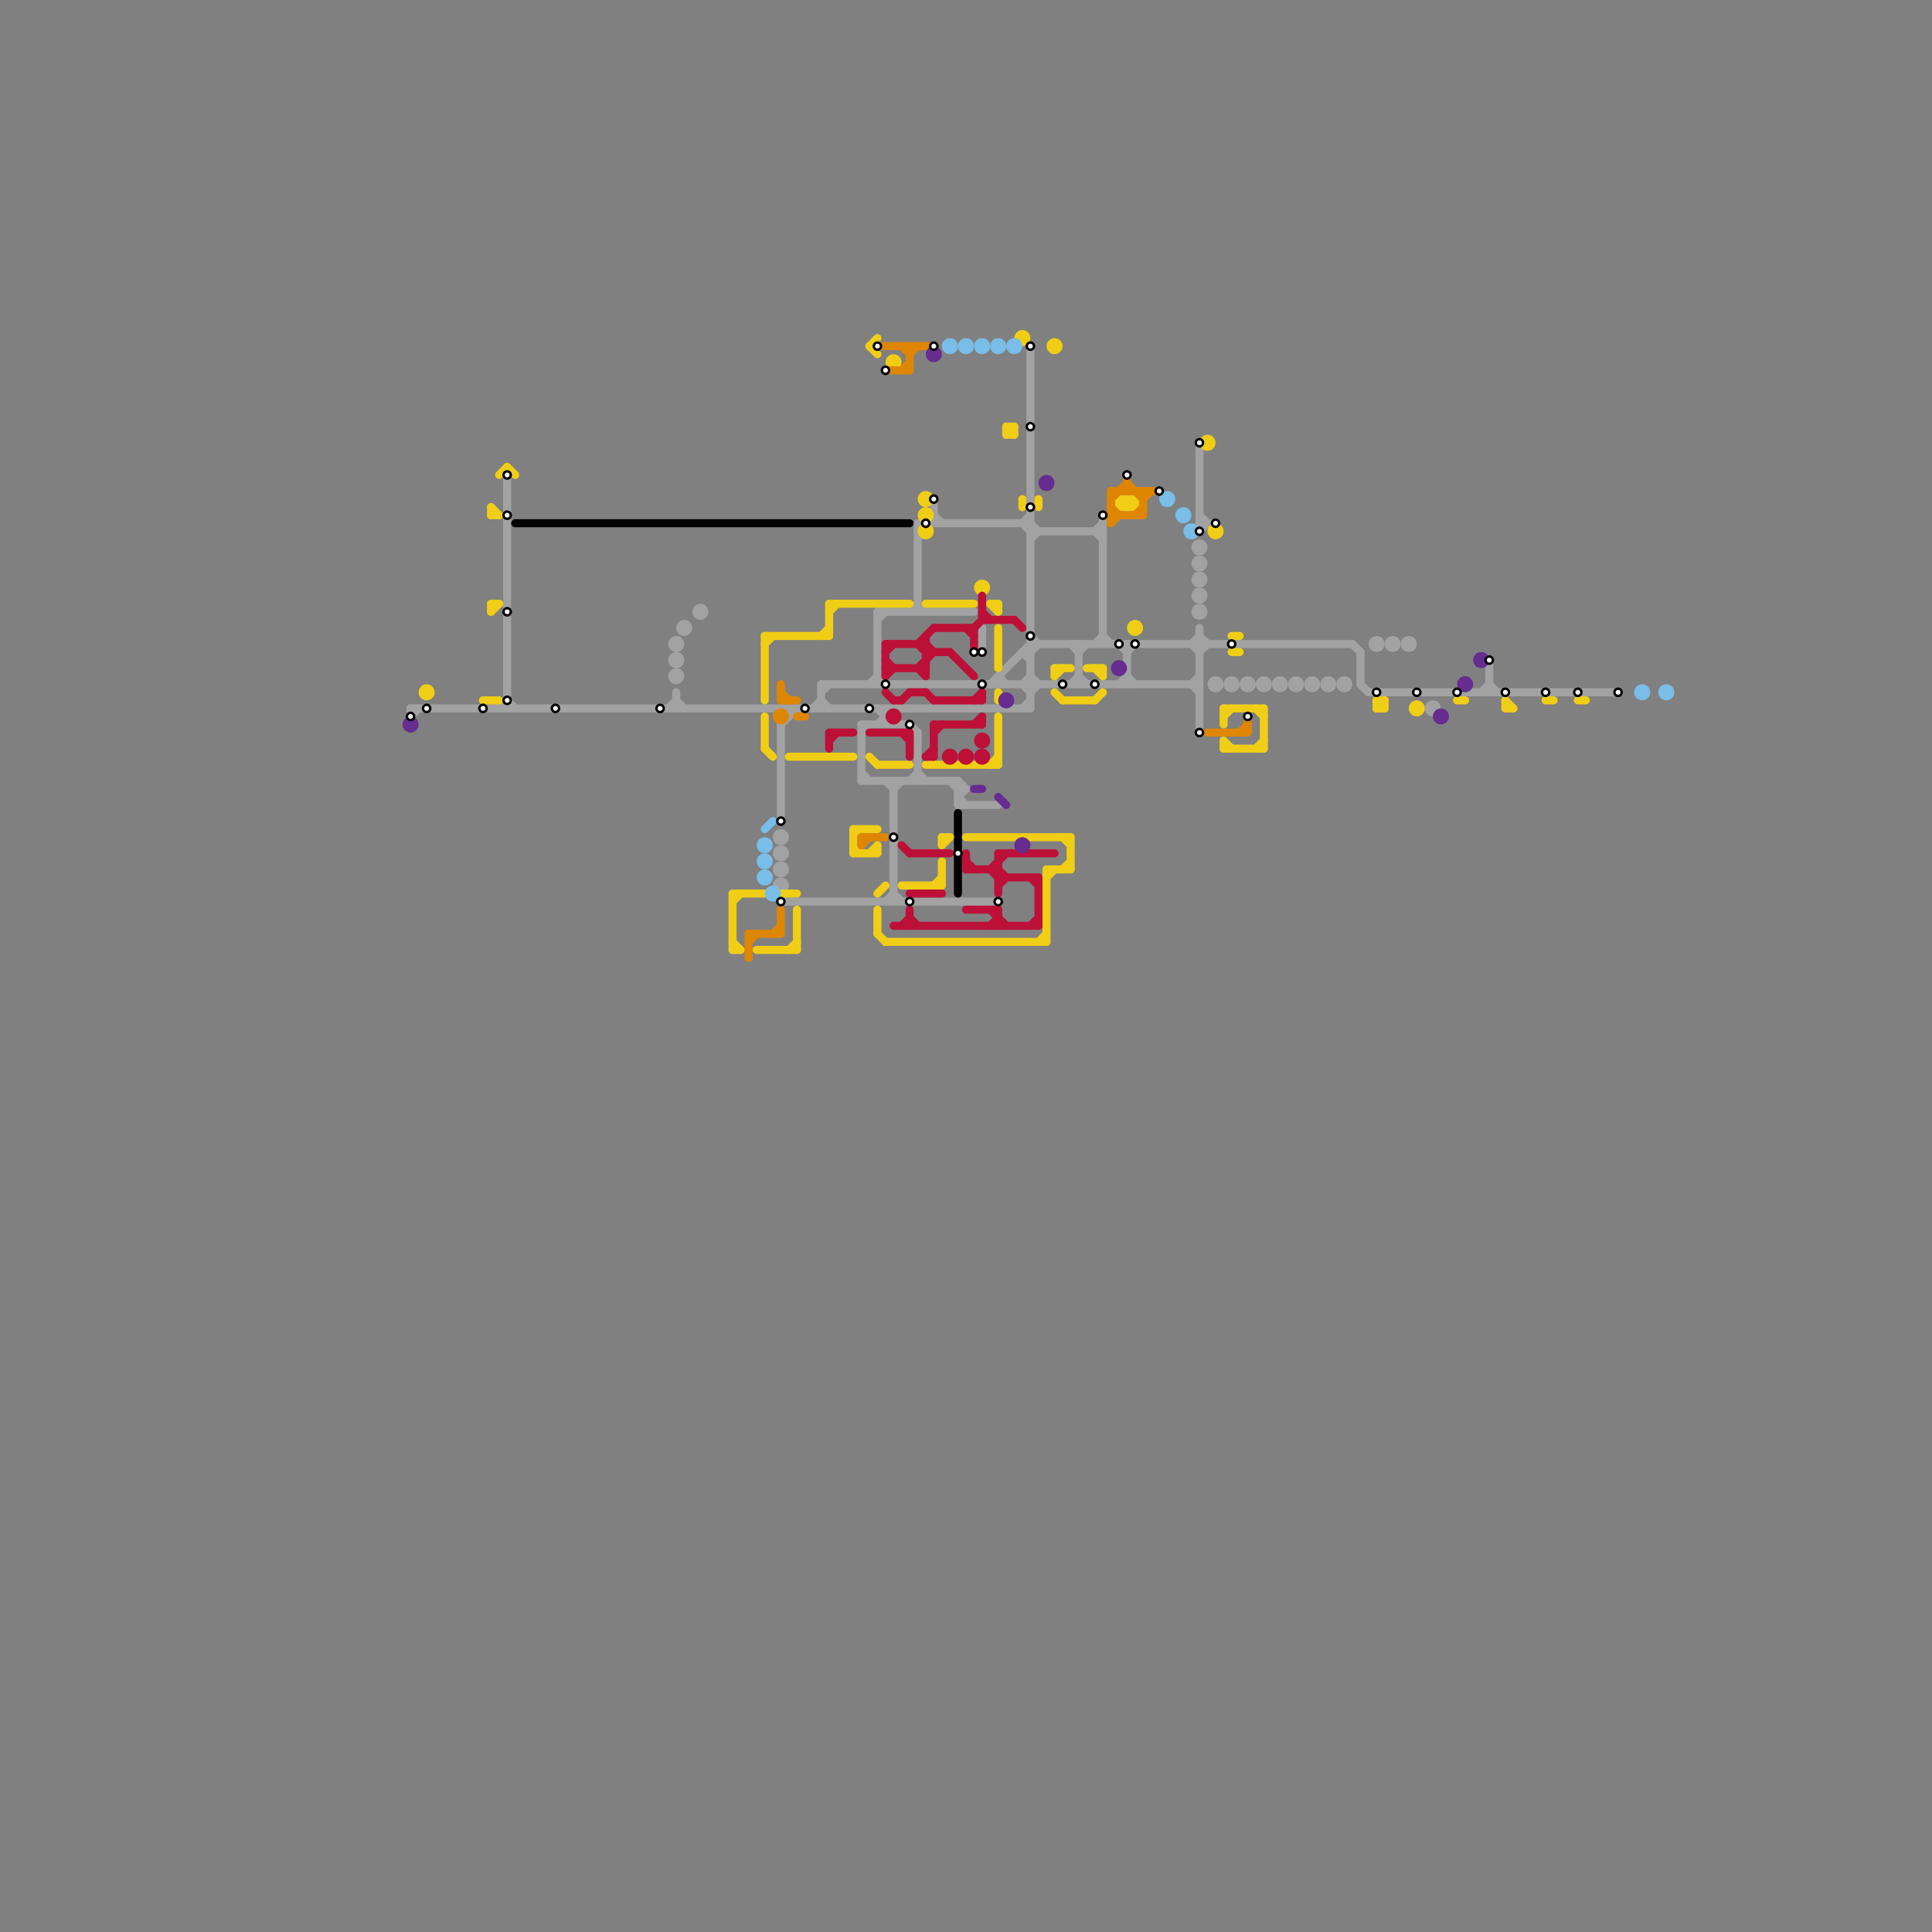 
<svg version="1.1" xmlns="http://www.w3.org/2000/svg" viewBox="0 0 240 240">
<rect x="0" y="0" width="240" height="240" fill="#808080" stroke="none"/>
<style>text { font: 1px Helvetica; font-weight: 600; white-space: pre; dominant-baseline: central; } line { stroke-width: 1; fill: none; stroke-linecap: round; stroke-linejoin: round; } .c0 { stroke: #a2a2a2 } .c1 { stroke: #000000 } .c2 { stroke: #f0ce15 } .c3 { stroke: #df8600 } .c4 { stroke: #bd1038 } .c5 { stroke: #662c90 } .c6 { stroke: #79bde9 }</style><defs><g id="wm-xf"><circle r="1.2" fill="#000"/><circle r="0.9" fill="#fff"/><circle r="0.6" fill="#000"/><circle r="0.3" fill="#fff"/></g><g id="wm"><circle r="0.6" fill="#000"/><circle r="0.3" fill="#fff"/></g></defs><line class="c0" x1="128" y1="79" x2="129" y2="80"/><line class="c0" x1="148" y1="85" x2="149" y2="86"/><line class="c0" x1="134" y1="80" x2="134" y2="85"/><line class="c0" x1="133" y1="85" x2="134" y2="84"/><line class="c0" x1="110" y1="112" x2="111" y2="111"/><line class="c0" x1="111" y1="111" x2="112" y2="112"/><line class="c0" x1="185" y1="82" x2="185" y2="86"/><line class="c0" x1="110" y1="97" x2="111" y2="98"/><line class="c0" x1="114" y1="65" x2="128" y2="65"/><line class="c0" x1="119" y1="97" x2="120" y2="98"/><line class="c0" x1="148" y1="80" x2="149" y2="81"/><line class="c0" x1="102" y1="85" x2="149" y2="85"/><line class="c0" x1="102" y1="86" x2="103" y2="85"/><line class="c0" x1="113" y1="90" x2="114" y2="91"/><line class="c0" x1="170" y1="86" x2="201" y2="86"/><line class="c0" x1="111" y1="98" x2="112" y2="97"/><line class="c0" x1="124" y1="84" x2="124" y2="85"/><line class="c0" x1="83" y1="88" x2="84" y2="87"/><line class="c0" x1="118" y1="97" x2="119" y2="98"/><line class="c0" x1="184" y1="86" x2="185" y2="85"/><line class="c0" x1="63" y1="87" x2="64" y2="88"/><line class="c0" x1="137" y1="79" x2="138" y2="80"/><line class="c0" x1="169" y1="85" x2="170" y2="86"/><line class="c0" x1="98" y1="88" x2="98" y2="89"/><line class="c0" x1="140" y1="80" x2="140" y2="85"/><line class="c0" x1="128" y1="84" x2="129" y2="85"/><line class="c0" x1="109" y1="84" x2="110" y2="85"/><line class="c0" x1="149" y1="78" x2="149" y2="91"/><line class="c0" x1="149" y1="81" x2="150" y2="80"/><line class="c0" x1="149" y1="64" x2="150" y2="65"/><line class="c0" x1="116" y1="62" x2="116" y2="65"/><line class="c0" x1="128" y1="80" x2="168" y2="80"/><line class="c0" x1="119" y1="100" x2="124" y2="100"/><line class="c0" x1="108" y1="85" x2="109" y2="84"/><line class="c0" x1="149" y1="55" x2="149" y2="66"/><line class="c0" x1="149" y1="79" x2="150" y2="80"/><line class="c0" x1="122" y1="78" x2="122" y2="81"/><line class="c0" x1="102" y1="87" x2="103" y2="88"/><line class="c0" x1="107" y1="90" x2="107" y2="97"/><line class="c0" x1="110" y1="88" x2="110" y2="90"/><line class="c0" x1="107" y1="96" x2="108" y2="97"/><line class="c0" x1="97" y1="88" x2="98" y2="89"/><line class="c0" x1="128" y1="65" x2="129" y2="66"/><line class="c0" x1="51" y1="88" x2="51" y2="89"/><line class="c0" x1="139" y1="80" x2="140" y2="81"/><line class="c0" x1="51" y1="89" x2="52" y2="88"/><line class="c0" x1="102" y1="85" x2="102" y2="88"/><line class="c0" x1="109" y1="76" x2="121" y2="76"/><line class="c0" x1="101" y1="88" x2="102" y2="87"/><line class="c0" x1="114" y1="65" x2="114" y2="76"/><line class="c0" x1="107" y1="90" x2="113" y2="90"/><line class="c0" x1="169" y1="81" x2="169" y2="85"/><line class="c0" x1="119" y1="97" x2="119" y2="100"/><line class="c0" x1="62" y1="88" x2="63" y2="87"/><line class="c0" x1="127" y1="65" x2="128" y2="64"/><line class="c0" x1="137" y1="64" x2="137" y2="80"/><line class="c0" x1="109" y1="88" x2="111" y2="90"/><line class="c0" x1="127" y1="88" x2="128" y2="87"/><line class="c0" x1="119" y1="99" x2="120" y2="98"/><line class="c0" x1="134" y1="84" x2="135" y2="85"/><line class="c0" x1="127" y1="85" x2="128" y2="84"/><line class="c0" x1="127" y1="65" x2="128" y2="66"/><line class="c0" x1="127" y1="81" x2="128" y2="82"/><line class="c0" x1="119" y1="99" x2="120" y2="100"/><line class="c0" x1="84" y1="87" x2="85" y2="88"/><line class="c0" x1="113" y1="76" x2="114" y2="75"/><line class="c0" x1="127" y1="85" x2="128" y2="86"/><line class="c0" x1="97" y1="90" x2="97" y2="102"/><line class="c0" x1="140" y1="84" x2="141" y2="85"/><line class="c0" x1="148" y1="80" x2="149" y2="79"/><line class="c0" x1="124" y1="84" x2="125" y2="85"/><line class="c0" x1="134" y1="81" x2="135" y2="80"/><line class="c0" x1="128" y1="66" x2="137" y2="66"/><line class="c0" x1="149" y1="66" x2="150" y2="65"/><line class="c0" x1="136" y1="66" x2="137" y2="65"/><line class="c0" x1="116" y1="64" x2="117" y2="65"/><line class="c0" x1="123" y1="85" x2="128" y2="80"/><line class="c0" x1="63" y1="59" x2="63" y2="88"/><line class="c0" x1="139" y1="85" x2="140" y2="84"/><line class="c0" x1="109" y1="90" x2="111" y2="88"/><line class="c0" x1="136" y1="80" x2="137" y2="79"/><line class="c0" x1="107" y1="91" x2="108" y2="90"/><line class="c0" x1="113" y1="97" x2="114" y2="96"/><line class="c0" x1="114" y1="75" x2="115" y2="76"/><line class="c0" x1="119" y1="98" x2="120" y2="98"/><line class="c0" x1="109" y1="76" x2="109" y2="85"/><line class="c0" x1="140" y1="81" x2="141" y2="80"/><line class="c0" x1="128" y1="86" x2="129" y2="85"/><line class="c0" x1="168" y1="80" x2="169" y2="81"/><line class="c0" x1="136" y1="66" x2="137" y2="67"/><line class="c0" x1="107" y1="97" x2="119" y2="97"/><line class="c0" x1="97" y1="112" x2="124" y2="112"/><line class="c0" x1="128" y1="67" x2="129" y2="66"/><line class="c0" x1="133" y1="80" x2="134" y2="81"/><line class="c0" x1="97" y1="90" x2="99" y2="88"/><line class="c0" x1="114" y1="66" x2="116" y2="64"/><line class="c0" x1="84" y1="86" x2="84" y2="88"/><line class="c0" x1="148" y1="85" x2="149" y2="84"/><line class="c0" x1="51" y1="88" x2="128" y2="88"/><line class="c0" x1="128" y1="81" x2="129" y2="80"/><line class="c0" x1="109" y1="77" x2="110" y2="76"/><line class="c0" x1="128" y1="43" x2="128" y2="88"/><line class="c0" x1="114" y1="96" x2="115" y2="97"/><line class="c0" x1="149" y1="65" x2="151" y2="65"/><line class="c0" x1="114" y1="91" x2="114" y2="97"/><line class="c0" x1="111" y1="97" x2="111" y2="112"/><line class="c0" x1="127" y1="81" x2="128" y2="81"/><line class="c0" x1="185" y1="85" x2="186" y2="86"/><circle cx="178" cy="88" r="1" fill="#a2a2a2" /><circle cx="167" cy="85" r="1" fill="#a2a2a2" /><circle cx="84" cy="84" r="1" fill="#a2a2a2" /><circle cx="175" cy="80" r="1" fill="#a2a2a2" /><circle cx="149" cy="70" r="1" fill="#a2a2a2" /><circle cx="149" cy="76" r="1" fill="#a2a2a2" /><circle cx="97" cy="108" r="1" fill="#a2a2a2" /><circle cx="151" cy="85" r="1" fill="#a2a2a2" /><circle cx="84" cy="80" r="1" fill="#a2a2a2" /><circle cx="87" cy="76" r="1" fill="#a2a2a2" /><circle cx="153" cy="85" r="1" fill="#a2a2a2" /><circle cx="149" cy="72" r="1" fill="#a2a2a2" /><circle cx="155" cy="85" r="1" fill="#a2a2a2" /><circle cx="157" cy="85" r="1" fill="#a2a2a2" /><circle cx="97" cy="104" r="1" fill="#a2a2a2" /><circle cx="97" cy="110" r="1" fill="#a2a2a2" /><circle cx="85" cy="78" r="1" fill="#a2a2a2" /><circle cx="84" cy="82" r="1" fill="#a2a2a2" /><circle cx="159" cy="85" r="1" fill="#a2a2a2" /><circle cx="161" cy="85" r="1" fill="#a2a2a2" /><circle cx="149" cy="68" r="1" fill="#a2a2a2" /><circle cx="149" cy="74" r="1" fill="#a2a2a2" /><circle cx="171" cy="80" r="1" fill="#a2a2a2" /><circle cx="97" cy="106" r="1" fill="#a2a2a2" /><circle cx="173" cy="80" r="1" fill="#a2a2a2" /><circle cx="163" cy="85" r="1" fill="#a2a2a2" /><circle cx="165" cy="85" r="1" fill="#a2a2a2" /><line class="c1" x1="119" y1="101" x2="119" y2="111"/><line class="c1" x1="64" y1="65" x2="113" y2="65"/><line class="c2" x1="140" y1="62" x2="141" y2="63"/><line class="c2" x1="135" y1="83" x2="137" y2="83"/><line class="c2" x1="130" y1="108" x2="133" y2="108"/><line class="c2" x1="125" y1="54" x2="126" y2="53"/><line class="c2" x1="94" y1="118" x2="99" y2="118"/><line class="c2" x1="112" y1="110" x2="117" y2="110"/><line class="c2" x1="152" y1="93" x2="157" y2="93"/><line class="c2" x1="99" y1="113" x2="99" y2="118"/><line class="c2" x1="153" y1="79" x2="154" y2="79"/><line class="c2" x1="91" y1="111" x2="91" y2="118"/><line class="c2" x1="139" y1="63" x2="140" y2="62"/><line class="c2" x1="95" y1="89" x2="95" y2="93"/><line class="c2" x1="124" y1="86" x2="124" y2="87"/><line class="c2" x1="103" y1="75" x2="103" y2="79"/><line class="c2" x1="109" y1="105" x2="109" y2="106"/><line class="c2" x1="131" y1="83" x2="133" y2="83"/><line class="c2" x1="139" y1="63" x2="141" y2="63"/><line class="c2" x1="95" y1="79" x2="103" y2="79"/><line class="c2" x1="123" y1="75" x2="124" y2="75"/><line class="c2" x1="117" y1="107" x2="117" y2="110"/><line class="c2" x1="152" y1="92" x2="152" y2="93"/><line class="c2" x1="108" y1="94" x2="109" y2="95"/><line class="c2" x1="117" y1="104" x2="118" y2="104"/><line class="c2" x1="106" y1="105" x2="107" y2="106"/><line class="c2" x1="120" y1="104" x2="133" y2="104"/><line class="c2" x1="117" y1="105" x2="118" y2="104"/><line class="c2" x1="106" y1="103" x2="109" y2="103"/><line class="c2" x1="139" y1="62" x2="139" y2="63"/><line class="c2" x1="109" y1="116" x2="110" y2="117"/><line class="c2" x1="117" y1="104" x2="117" y2="105"/><line class="c2" x1="106" y1="104" x2="107" y2="103"/><line class="c2" x1="131" y1="84" x2="132" y2="83"/><line class="c2" x1="61" y1="75" x2="62" y2="75"/><line class="c2" x1="62" y1="59" x2="63" y2="58"/><line class="c2" x1="63" y1="58" x2="64" y2="59"/><line class="c2" x1="139" y1="62" x2="141" y2="62"/><line class="c2" x1="125" y1="53" x2="126" y2="54"/><line class="c2" x1="61" y1="63" x2="61" y2="64"/><line class="c2" x1="61" y1="75" x2="61" y2="76"/><line class="c2" x1="98" y1="118" x2="99" y2="117"/><line class="c2" x1="131" y1="86" x2="132" y2="87"/><line class="c2" x1="139" y1="62" x2="140" y2="63"/><line class="c2" x1="171" y1="88" x2="172" y2="88"/><line class="c2" x1="109" y1="111" x2="110" y2="110"/><line class="c2" x1="130" y1="108" x2="130" y2="117"/><line class="c2" x1="108" y1="106" x2="109" y2="105"/><line class="c2" x1="106" y1="106" x2="109" y2="106"/><line class="c2" x1="91" y1="118" x2="92" y2="118"/><line class="c2" x1="132" y1="108" x2="133" y2="107"/><line class="c2" x1="192" y1="87" x2="193" y2="87"/><line class="c2" x1="124" y1="89" x2="124" y2="95"/><line class="c2" x1="61" y1="76" x2="62" y2="75"/><line class="c2" x1="109" y1="113" x2="109" y2="116"/><line class="c2" x1="152" y1="88" x2="152" y2="90"/><line class="c2" x1="95" y1="93" x2="96" y2="94"/><line class="c2" x1="187" y1="87" x2="187" y2="88"/><line class="c2" x1="124" y1="75" x2="124" y2="76"/><line class="c2" x1="108" y1="43" x2="109" y2="42"/><line class="c2" x1="152" y1="92" x2="153" y2="93"/><line class="c2" x1="106" y1="103" x2="106" y2="106"/><line class="c2" x1="124" y1="78" x2="124" y2="83"/><line class="c2" x1="171" y1="87" x2="172" y2="88"/><line class="c2" x1="102" y1="79" x2="103" y2="78"/><line class="c2" x1="95" y1="79" x2="95" y2="87"/><line class="c2" x1="103" y1="75" x2="113" y2="75"/><line class="c2" x1="129" y1="62" x2="129" y2="63"/><line class="c2" x1="136" y1="87" x2="137" y2="86"/><line class="c2" x1="108" y1="43" x2="109" y2="44"/><line class="c2" x1="132" y1="87" x2="136" y2="87"/><line class="c2" x1="61" y1="63" x2="62" y2="64"/><line class="c2" x1="115" y1="75" x2="121" y2="75"/><line class="c2" x1="125" y1="53" x2="125" y2="54"/><line class="c2" x1="116" y1="110" x2="117" y2="109"/><line class="c2" x1="196" y1="87" x2="197" y2="87"/><line class="c2" x1="133" y1="104" x2="133" y2="108"/><line class="c2" x1="91" y1="112" x2="92" y2="111"/><line class="c2" x1="61" y1="64" x2="62" y2="64"/><line class="c2" x1="153" y1="81" x2="154" y2="81"/><line class="c2" x1="156" y1="88" x2="157" y2="89"/><line class="c2" x1="125" y1="54" x2="126" y2="54"/><line class="c2" x1="129" y1="117" x2="130" y2="116"/><line class="c2" x1="141" y1="62" x2="141" y2="63"/><line class="c2" x1="152" y1="89" x2="153" y2="88"/><line class="c2" x1="110" y1="117" x2="130" y2="117"/><line class="c2" x1="131" y1="83" x2="131" y2="84"/><line class="c2" x1="140" y1="63" x2="141" y2="62"/><line class="c2" x1="109" y1="95" x2="113" y2="95"/><line class="c2" x1="115" y1="95" x2="124" y2="95"/><line class="c2" x1="137" y1="83" x2="137" y2="84"/><line class="c2" x1="157" y1="88" x2="157" y2="93"/><line class="c2" x1="123" y1="75" x2="124" y2="76"/><line class="c2" x1="156" y1="93" x2="157" y2="92"/><line class="c2" x1="95" y1="80" x2="96" y2="79"/><line class="c2" x1="97" y1="111" x2="99" y2="111"/><line class="c2" x1="98" y1="94" x2="106" y2="94"/><line class="c2" x1="152" y1="88" x2="157" y2="88"/><line class="c2" x1="181" y1="87" x2="182" y2="87"/><line class="c2" x1="103" y1="76" x2="104" y2="75"/><line class="c2" x1="125" y1="53" x2="126" y2="53"/><line class="c2" x1="132" y1="104" x2="133" y2="105"/><line class="c2" x1="126" y1="53" x2="126" y2="54"/><line class="c2" x1="171" y1="87" x2="172" y2="87"/><line class="c2" x1="60" y1="87" x2="62" y2="87"/><line class="c2" x1="172" y1="87" x2="172" y2="88"/><line class="c2" x1="171" y1="88" x2="172" y2="87"/><line class="c2" x1="187" y1="88" x2="188" y2="88"/><line class="c2" x1="140" y1="62" x2="140" y2="63"/><line class="c2" x1="127" y1="62" x2="127" y2="63"/><line class="c2" x1="171" y1="87" x2="171" y2="88"/><line class="c2" x1="130" y1="109" x2="131" y2="108"/><line class="c2" x1="187" y1="87" x2="188" y2="88"/><line class="c2" x1="136" y1="83" x2="137" y2="84"/><line class="c2" x1="123" y1="95" x2="124" y2="94"/><line class="c2" x1="91" y1="117" x2="92" y2="118"/><line class="c2" x1="91" y1="111" x2="95" y2="111"/><circle cx="151" cy="66" r="1" fill="#f0ce15" /><circle cx="115" cy="62" r="1" fill="#f0ce15" /><circle cx="122" cy="73" r="1" fill="#f0ce15" /><circle cx="131" cy="43" r="1" fill="#f0ce15" /><circle cx="150" cy="55" r="1" fill="#f0ce15" /><circle cx="127" cy="42" r="1" fill="#f0ce15" /><circle cx="115" cy="64" r="1" fill="#f0ce15" /><circle cx="141" cy="78" r="1" fill="#f0ce15" /><circle cx="111" cy="45" r="1" fill="#f0ce15" /><circle cx="115" cy="66" r="1" fill="#f0ce15" /><circle cx="176" cy="88" r="1" fill="#f0ce15" /><circle cx="53" cy="86" r="1" fill="#f0ce15" /><line class="c3" x1="113" y1="44" x2="114" y2="43"/><line class="c3" x1="97" y1="87" x2="99" y2="87"/><line class="c3" x1="150" y1="91" x2="155" y2="91"/><line class="c3" x1="140" y1="59" x2="140" y2="61"/><line class="c3" x1="141" y1="64" x2="142" y2="63"/><line class="c3" x1="154" y1="91" x2="155" y2="90"/><line class="c3" x1="138" y1="63" x2="139" y2="64"/><line class="c3" x1="99" y1="89" x2="100" y2="89"/><line class="c3" x1="142" y1="62" x2="143" y2="61"/><line class="c3" x1="93" y1="116" x2="93" y2="119"/><line class="c3" x1="97" y1="113" x2="97" y2="116"/><line class="c3" x1="93" y1="116" x2="97" y2="116"/><line class="c3" x1="138" y1="65" x2="139" y2="64"/><line class="c3" x1="155" y1="89" x2="155" y2="91"/><line class="c3" x1="138" y1="61" x2="144" y2="61"/><line class="c3" x1="140" y1="60" x2="142" y2="62"/><line class="c3" x1="109" y1="43" x2="116" y2="43"/><line class="c3" x1="107" y1="104" x2="110" y2="104"/><line class="c3" x1="113" y1="43" x2="113" y2="46"/><line class="c3" x1="138" y1="62" x2="140" y2="60"/><line class="c3" x1="107" y1="104" x2="107" y2="105"/><line class="c3" x1="138" y1="64" x2="142" y2="64"/><line class="c3" x1="96" y1="116" x2="97" y2="115"/><line class="c3" x1="112" y1="46" x2="113" y2="45"/><line class="c3" x1="97" y1="85" x2="97" y2="87"/><line class="c3" x1="138" y1="61" x2="138" y2="65"/><line class="c3" x1="93" y1="117" x2="94" y2="116"/><line class="c3" x1="107" y1="105" x2="108" y2="104"/><line class="c3" x1="112" y1="43" x2="113" y2="44"/><line class="c3" x1="97" y1="86" x2="98" y2="87"/><line class="c3" x1="110" y1="46" x2="113" y2="46"/><line class="c3" x1="142" y1="61" x2="142" y2="64"/><circle cx="97" cy="89" r="1" fill="#df8600" /><line class="c4" x1="114" y1="83" x2="115" y2="84"/><line class="c4" x1="123" y1="113" x2="125" y2="115"/><line class="c4" x1="116" y1="90" x2="122" y2="90"/><line class="c4" x1="124" y1="109" x2="129" y2="109"/><line class="c4" x1="113" y1="113" x2="113" y2="115"/><line class="c4" x1="116" y1="87" x2="122" y2="87"/><line class="c4" x1="122" y1="74" x2="122" y2="77"/><line class="c4" x1="110" y1="81" x2="111" y2="80"/><line class="c4" x1="124" y1="113" x2="124" y2="115"/><line class="c4" x1="114" y1="80" x2="115" y2="81"/><line class="c4" x1="103" y1="91" x2="106" y2="91"/><line class="c4" x1="129" y1="109" x2="129" y2="115"/><line class="c4" x1="110" y1="86" x2="111" y2="87"/><line class="c4" x1="124" y1="108" x2="125" y2="109"/><line class="c4" x1="116" y1="78" x2="121" y2="78"/><line class="c4" x1="120" y1="113" x2="124" y2="113"/><line class="c4" x1="121" y1="90" x2="122" y2="89"/><line class="c4" x1="111" y1="87" x2="112" y2="87"/><line class="c4" x1="111" y1="115" x2="129" y2="115"/><line class="c4" x1="116" y1="91" x2="117" y2="90"/><line class="c4" x1="115" y1="94" x2="116" y2="94"/><line class="c4" x1="115" y1="79" x2="115" y2="84"/><line class="c4" x1="116" y1="90" x2="116" y2="94"/><line class="c4" x1="110" y1="84" x2="111" y2="83"/><line class="c4" x1="128" y1="109" x2="129" y2="110"/><line class="c4" x1="113" y1="106" x2="118" y2="106"/><line class="c4" x1="115" y1="86" x2="116" y2="87"/><line class="c4" x1="123" y1="108" x2="125" y2="106"/><line class="c4" x1="108" y1="91" x2="113" y2="91"/><line class="c4" x1="120" y1="108" x2="124" y2="108"/><line class="c4" x1="124" y1="106" x2="131" y2="106"/><line class="c4" x1="128" y1="115" x2="129" y2="114"/><line class="c4" x1="121" y1="78" x2="122" y2="77"/><line class="c4" x1="120" y1="106" x2="120" y2="108"/><line class="c4" x1="118" y1="81" x2="121" y2="84"/><line class="c4" x1="112" y1="115" x2="113" y2="114"/><line class="c4" x1="113" y1="114" x2="114" y2="115"/><line class="c4" x1="114" y1="83" x2="116" y2="81"/><line class="c4" x1="120" y1="78" x2="121" y2="79"/><line class="c4" x1="115" y1="94" x2="116" y2="93"/><line class="c4" x1="114" y1="80" x2="116" y2="78"/><line class="c4" x1="110" y1="83" x2="115" y2="83"/><line class="c4" x1="110" y1="82" x2="111" y2="83"/><line class="c4" x1="115" y1="81" x2="118" y2="81"/><line class="c4" x1="121" y1="78" x2="121" y2="81"/><line class="c4" x1="122" y1="89" x2="122" y2="90"/><line class="c4" x1="112" y1="91" x2="113" y2="92"/><line class="c4" x1="103" y1="92" x2="104" y2="91"/><line class="c4" x1="122" y1="76" x2="123" y2="77"/><line class="c4" x1="110" y1="80" x2="115" y2="80"/><line class="c4" x1="115" y1="80" x2="116" y2="81"/><line class="c4" x1="113" y1="86" x2="115" y2="86"/><line class="c4" x1="121" y1="87" x2="122" y2="86"/><line class="c4" x1="123" y1="108" x2="124" y2="109"/><line class="c4" x1="103" y1="91" x2="103" y2="93"/><line class="c4" x1="112" y1="87" x2="113" y2="86"/><line class="c4" x1="124" y1="110" x2="125" y2="109"/><line class="c4" x1="120" y1="107" x2="121" y2="108"/><line class="c4" x1="126" y1="77" x2="127" y2="78"/><line class="c4" x1="124" y1="106" x2="124" y2="111"/><line class="c4" x1="113" y1="111" x2="117" y2="111"/><line class="c4" x1="122" y1="77" x2="126" y2="77"/><line class="c4" x1="123" y1="115" x2="124" y2="114"/><line class="c4" x1="110" y1="80" x2="110" y2="84"/><line class="c4" x1="112" y1="105" x2="113" y2="106"/><line class="c4" x1="113" y1="91" x2="113" y2="94"/><line class="c4" x1="122" y1="86" x2="122" y2="87"/><circle cx="118" cy="94" r="1" fill="#bd1038" /><circle cx="122" cy="92" r="1" fill="#bd1038" /><circle cx="122" cy="94" r="1" fill="#bd1038" /><circle cx="111" cy="89" r="1" fill="#bd1038" /><circle cx="120" cy="94" r="1" fill="#bd1038" /><line class="c5" x1="121" y1="98" x2="122" y2="98"/><line class="c5" x1="124" y1="99" x2="125" y2="100"/><circle cx="125" cy="87" r="1" fill="#662c90" /><circle cx="130" cy="60" r="1" fill="#662c90" /><circle cx="179" cy="89" r="1" fill="#662c90" /><circle cx="127" cy="105" r="1" fill="#662c90" /><circle cx="116" cy="44" r="1" fill="#662c90" /><circle cx="184" cy="82" r="1" fill="#662c90" /><circle cx="139" cy="83" r="1" fill="#662c90" /><circle cx="51" cy="90" r="1" fill="#662c90" /><circle cx="182" cy="85" r="1" fill="#662c90" /><line class="c6" x1="95" y1="103" x2="96" y2="102"/><circle cx="145" cy="62" r="1" fill="#79bde9" /><circle cx="95" cy="107" r="1" fill="#79bde9" /><circle cx="122" cy="43" r="1" fill="#79bde9" /><circle cx="95" cy="105" r="1" fill="#79bde9" /><circle cx="120" cy="43" r="1" fill="#79bde9" /><circle cx="96" cy="111" r="1" fill="#79bde9" /><circle cx="124" cy="43" r="1" fill="#79bde9" /><circle cx="126" cy="43" r="1" fill="#79bde9" /><circle cx="148" cy="66" r="1" fill="#79bde9" /><circle cx="95" cy="109" r="1" fill="#79bde9" /><circle cx="147" cy="64" r="1" fill="#79bde9" /><circle cx="204" cy="86" r="1" fill="#79bde9" /><circle cx="207" cy="86" r="1" fill="#79bde9" /><circle cx="118" cy="43" r="1" fill="#79bde9" />

<use x="100" y="88" href="#wm"/><use x="108" y="88" href="#wm"/><use x="109" y="43" href="#wm"/><use x="110" y="46" href="#wm"/><use x="110" y="85" href="#wm"/><use x="111" y="104" href="#wm"/><use x="113" y="112" href="#wm"/><use x="113" y="90" href="#wm"/><use x="115" y="65" href="#wm"/><use x="116" y="43" href="#wm"/><use x="116" y="62" href="#wm"/><use x="119" y="106" href="#wm"/><use x="121" y="81" href="#wm"/><use x="122" y="81" href="#wm"/><use x="122" y="85" href="#wm"/><use x="124" y="112" href="#wm"/><use x="128" y="43" href="#wm"/><use x="128" y="53" href="#wm"/><use x="128" y="63" href="#wm"/><use x="128" y="79" href="#wm"/><use x="132" y="85" href="#wm"/><use x="136" y="85" href="#wm"/><use x="137" y="64" href="#wm"/><use x="139" y="80" href="#wm"/><use x="140" y="59" href="#wm"/><use x="141" y="80" href="#wm"/><use x="144" y="61" href="#wm"/><use x="149" y="55" href="#wm"/><use x="149" y="66" href="#wm"/><use x="149" y="91" href="#wm"/><use x="151" y="65" href="#wm"/><use x="153" y="80" href="#wm"/><use x="155" y="89" href="#wm"/><use x="171" y="86" href="#wm"/><use x="176" y="86" href="#wm"/><use x="181" y="86" href="#wm"/><use x="185" y="82" href="#wm"/><use x="187" y="86" href="#wm"/><use x="192" y="86" href="#wm"/><use x="196" y="86" href="#wm"/><use x="201" y="86" href="#wm"/><use x="51" y="89" href="#wm"/><use x="53" y="88" href="#wm"/><use x="60" y="88" href="#wm"/><use x="63" y="59" href="#wm"/><use x="63" y="64" href="#wm"/><use x="63" y="76" href="#wm"/><use x="63" y="87" href="#wm"/><use x="69" y="88" href="#wm"/><use x="82" y="88" href="#wm"/><use x="97" y="102" href="#wm"/><use x="97" y="112" href="#wm"/>
</svg>

